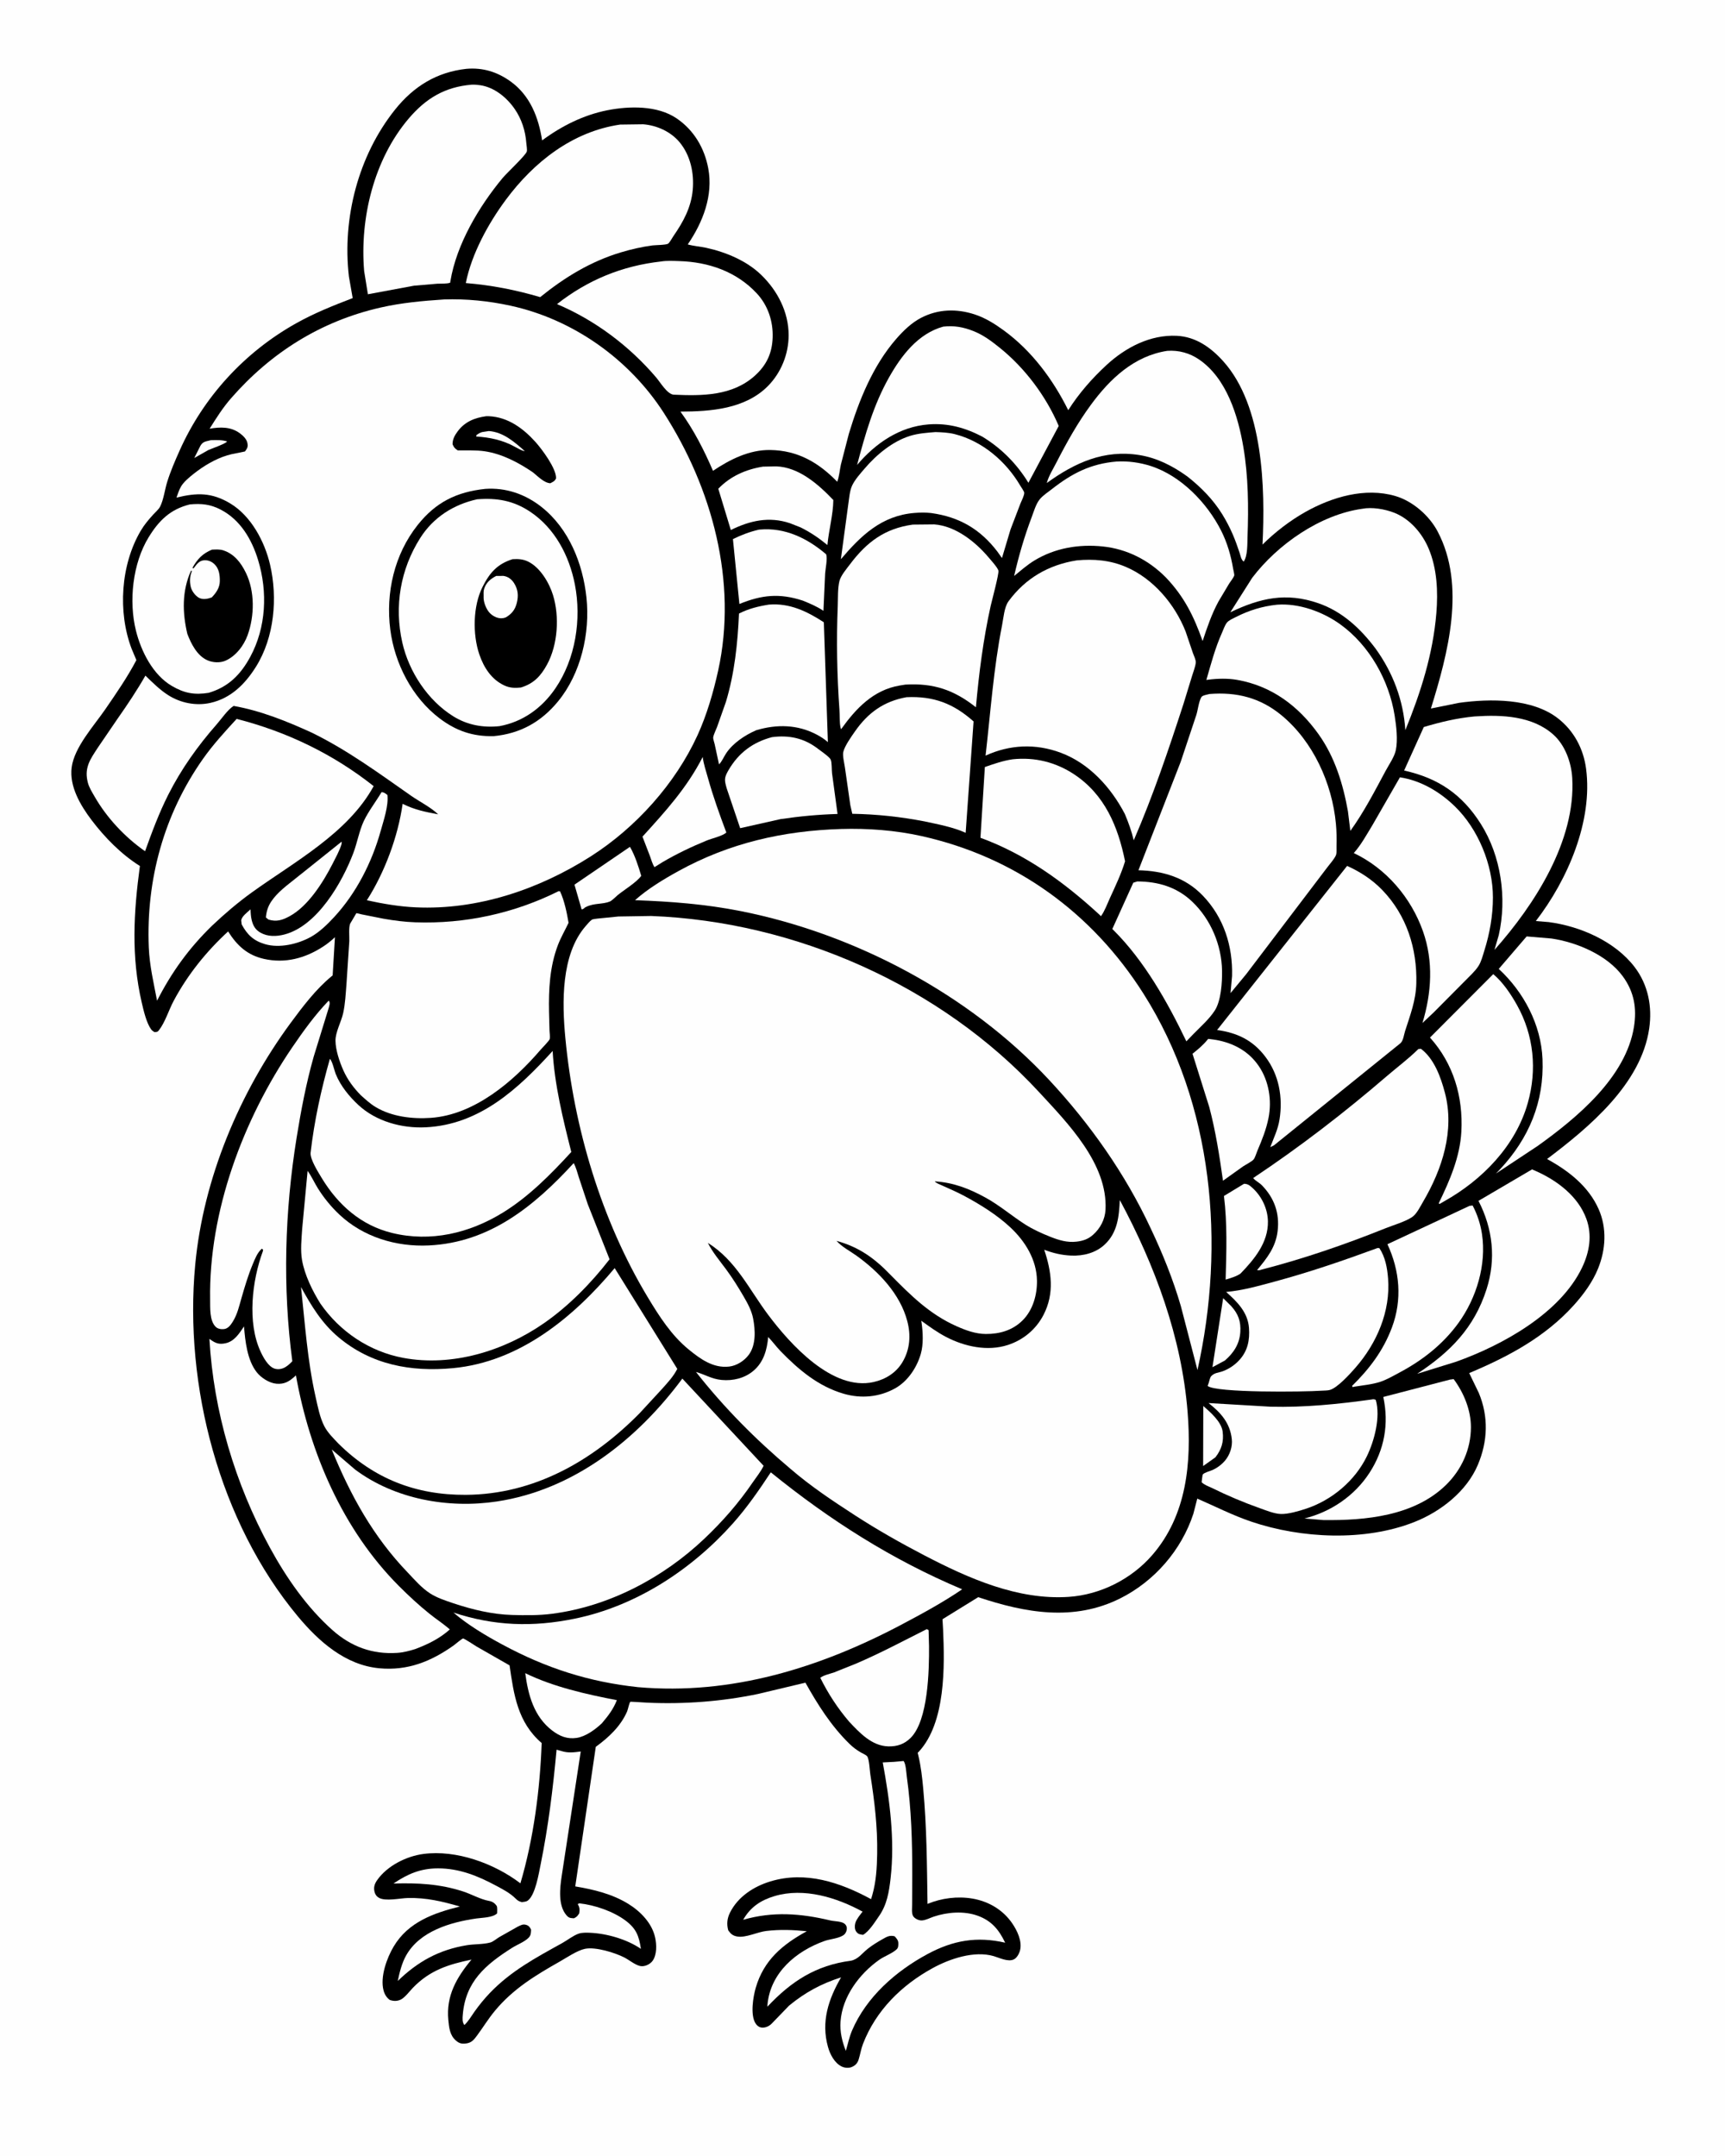 <svg version="1.1" xmlns="http://www.w3.org/2000/svg" style="display: block;" viewBox="0 0 1638 2048" width="1024" height="1280">
<path transform="translate(0,0)" fill="rgb(254,254,254)" d="M -0 -0 L 1638 0 L 1638 2048 L -0 2048 L -0 -0 z"/>
<path transform="translate(0,0)" fill="rgb(0,0,0)" d="M 442.738 65.383 C 458.515 64.033 472.238 68.323 484.887 77.481 C 503.373 90.866 511.341 111.643 514.705 133.38 C 533.055 119.742 553.986 109.234 576.562 104.759 C 597.352 100.638 624.215 99.996 642.52 112.492 C 658.904 123.676 668.887 140.645 672.5 159.92 C 677.338 185.729 667.375 211.171 653.026 232.179 C 658.689 233.802 664.848 234.151 670.632 235.415 C 689.131 239.458 708.751 247.625 722.559 260.893 C 738.227 275.948 748.89 296.42 748.847 318.5 C 748.813 336.387 741.688 354.086 729.103 366.772 C 707.528 388.523 674.872 390.893 646.074 390.983 C 658.655 408.151 668.577 427.72 676.999 447.234 C 693.115 436.448 711.434 427.165 731.356 427.458 C 757.501 427.843 777.272 439.336 795.011 457.636 C 796.914 452.63 797.32 446.596 798.463 441.332 L 806.043 412.039 C 815.654 380.225 828.919 347.346 851.006 321.959 C 857.696 314.269 865.483 306.674 874.606 301.927 C 890.794 293.504 908.446 293.034 925.662 298.707 C 935.835 302.06 944.749 307.692 953.35 313.978 C 979.773 333.289 999.968 360.539 1014.41 389.643 C 1024.47 373.737 1037.05 359.382 1050.87 346.652 C 1069.02 329.938 1092.41 317.772 1117.5 318.989 C 1135.74 319.875 1150.13 330.267 1161.9 343.459 C 1199.69 385.822 1201.59 463.502 1198.92 517.319 C 1210.68 505.572 1225.28 494.375 1239.76 486.257 C 1265.04 472.086 1296.35 462.812 1325 471.144 C 1341.56 475.959 1357.31 489.743 1365.28 504.882 C 1392.38 556.316 1375.02 620.891 1358.87 673.043 L 1385.66 667.625 C 1415.11 663.538 1454.92 663.223 1479.5 682.345 C 1494.67 694.145 1503.75 711.214 1506.25 730.159 C 1512.83 780.094 1488.66 835.862 1458.52 874.907 L 1470.74 875.896 C 1500.64 879.779 1533.81 894.245 1552.38 918.638 C 1565.28 935.586 1569.23 956.298 1566.19 977.1 C 1558.53 1029.72 1509.11 1070.85 1469.2 1100.96 C 1489.58 1112.13 1508.63 1126.88 1518.24 1148.69 C 1526.18 1166.68 1524.93 1187.04 1517.63 1205.03 C 1512.39 1217.96 1503.71 1229.76 1494.4 1240.05 C 1467.11 1270.21 1432.25 1288.74 1395.24 1304.3 L 1404.37 1323.15 C 1413.74 1345.74 1412.93 1369 1403.47 1391.43 C 1392.8 1416.73 1368.14 1435.9 1343.14 1445.78 C 1296.08 1464.38 1235.75 1461.51 1188.31 1445.44 C 1170.56 1439.43 1154.1 1430.98 1136.97 1423.54 L 1133.27 1437.89 C 1121.96 1472.48 1096.31 1502.01 1063.81 1518.3 C 1019.72 1540.4 973.732 1532.14 928.912 1517.16 L 894.977 1538.12 L 895.51 1547.36 C 897.092 1582.73 898.118 1636.26 872.428 1664.02 C 872.097 1664.37 871.638 1664.64 871.43 1665.08 C 871.399 1665.15 872.073 1667.71 872.112 1667.88 C 874.498 1677.98 875.676 1688.3 876.633 1698.63 C 880.034 1735.34 880.224 1771.69 880.75 1808.52 C 894.041 1803.04 909.201 1801.06 923.446 1803.49 C 938.803 1806.12 952.406 1814.14 961.243 1827.06 C 965.938 1833.92 970.713 1843.89 968.675 1852.43 C 967.917 1855.6 965.834 1859.65 962.827 1861.19 C 957.37 1863.99 948.835 1859.64 943.5 1858.1 C 925.027 1852.79 901.915 1860.63 885.713 1869.49 C 856.153 1885.65 831.639 1909.83 819.424 1941.63 C 817.57 1946.45 816.865 1951.5 815.315 1956.39 C 814.198 1959.92 812.182 1962.04 808.746 1963.49 C 805.878 1964.71 801.866 1964.33 799.103 1962.93 C 792.331 1959.51 788.198 1951.47 786.239 1944.5 C 779.481 1920.47 786.62 1899.06 798.652 1878.31 C 779.694 1884.4 764.654 1892.53 749.281 1905.15 L 732.428 1922.57 C 729.981 1924.89 726.444 1926.43 723 1925.98 C 720.461 1925.66 718.301 1923.67 717.079 1921.5 C 712.455 1913.29 715.087 1896.91 717.6 1888.22 C 725.189 1861.98 743.101 1847.04 766.088 1834.5 C 753.065 1833.16 740.582 1832.7 727.527 1834.25 C 719.176 1835.24 708.071 1840.92 700.045 1839.51 C 695.81 1838.77 693.95 1837.11 691.5 1833.68 C 689.822 1827.71 690.444 1822.17 693.226 1816.65 C 700.807 1801.61 715.713 1791.97 731.5 1787.17 C 764.899 1777.02 797.751 1788.06 827.145 1804.03 L 828.369 1799.89 C 831.969 1787.21 832.706 1774.02 832.934 1760.9 C 833.377 1735.3 830.384 1710.82 826.434 1685.61 C 825.834 1681.77 825.441 1671.39 823.531 1668.49 C 822.596 1667.06 818.914 1665.54 817.41 1664.66 C 813.291 1662.26 810.025 1659.82 806.617 1656.49 C 789.322 1639.62 776.496 1619.33 764.784 1598.38 L 719.861 1609.08 C 685.604 1616.25 649.824 1618.96 614.884 1617.4 C 609.935 1617.18 598.702 1616.3 598.449 1616.57 C 597.426 1617.67 596.237 1623.84 595.435 1625.69 C 589.333 1639.8 577.889 1650.44 565.676 1659.32 L 546.184 1791.91 C 563.661 1794.84 581.246 1799.06 596.5 1808.46 C 608.092 1815.6 619.103 1826.81 622.055 1840.53 C 623.507 1847.27 623.804 1856.57 619.744 1862.45 C 617.36 1865.9 612.154 1868.38 607.936 1867.56 C 603.198 1866.64 597.292 1861.75 592.929 1859.5 C 584.005 1854.9 565.377 1849.09 555.328 1851.22 C 547.973 1852.78 537.992 1859.59 531.499 1863.28 C 508.254 1876.45 487.097 1889.25 469.751 1910.21 C 463.665 1917.57 458.694 1925.71 453.04 1933.38 C 450.058 1937.43 447.817 1940.43 442.493 1941.11 C 438.413 1941.63 436.087 1941.12 432.938 1938.44 C 427.006 1933.38 426.319 1926.09 425.618 1918.83 C 423.399 1895.82 433.422 1878.48 447.619 1861.44 C 425.51 1866.01 407.924 1871.69 391.942 1888.26 C 388.938 1891.37 384.196 1897.75 380.302 1899.5 C 376.772 1901.08 373.576 1900.96 370 1899.76 C 366.894 1897.45 365.059 1894.4 364.077 1890.67 C 360.715 1877.89 367.183 1859.93 373.732 1848.97 C 387.658 1825.65 411.703 1817.27 436.576 1810.99 C 419.729 1806.14 405.023 1802.57 387.323 1802.92 C 379.999 1803.07 365.885 1806.34 359.659 1802.71 C 357.408 1801.4 356.078 1799.47 355.493 1796.95 C 354.506 1792.7 355.568 1789.47 358.019 1785.96 C 367.524 1772.34 385.797 1763.19 402 1761.08 C 433.359 1756.98 469.173 1770.07 494.079 1788.98 C 506.589 1746.75 512.715 1699.68 514.279 1655.73 C 491.45 1636.08 487.813 1609.84 483.784 1581.95 L 452.548 1564.1 C 450.736 1562.94 440.53 1556.27 439.636 1556.4 C 438.448 1556.57 432.119 1561.99 430.79 1562.94 C 409.202 1578.29 386.935 1587.21 360.101 1584.71 C 327.775 1581.71 302.487 1559.2 282.557 1535.24 C 208.163 1445.8 174.455 1316.24 185.21 1201.44 C 192.893 1119.43 227.377 1037.56 275.901 971.643 C 287.156 956.352 299.96 939.506 314.662 927.441 L 315.747 926.557 L 317.927 890.267 C 314.349 893.663 310.686 896.586 306.539 899.273 C 289.523 910.303 270.678 915.376 250.578 910.878 C 234.683 907.322 224.944 898.222 216.463 884.786 C 195.8 903.76 177.992 925.924 164.748 950.718 C 160.122 959.378 156.63 971.139 150.734 978.662 C 149.281 980.516 148.85 980.164 146.5 980.399 C 145.215 979.639 144.165 978.948 143.28 977.713 C 138.822 971.489 136.131 959.707 134.408 952.264 C 124.3 908.601 126.703 866.701 132.68 822.61 C 115.053 811.62 99.228 795.465 86.779 779.008 C 76.267 765.112 65.543 747.097 67.868 729 C 70.334 709.812 89.043 689.431 99.751 673.84 C 110.186 658.649 120.768 643.363 129.339 627.038 L 124.813 616.277 C 111.537 581.326 114.445 536.375 133.504 504.109 C 136.84 498.46 140.807 493.782 145.188 488.945 C 147.238 486.682 150.547 483.86 151.898 481.202 C 155.163 474.778 156.37 464.964 158.592 457.811 C 161.746 447.655 166.021 437.803 170.349 428.099 C 193.158 376.961 232.094 334.579 280.917 307.192 C 298.241 297.475 316.271 290.257 334.78 283.171 L 331.193 262.68 C 324.761 207.26 340.109 147.746 375.079 104.047 C 392.717 82.006 414.564 68.526 442.738 65.383 z"/>
<path transform="translate(0,0)" fill="rgb(254,254,254)" d="M 200.079 418.122 C 205.412 417.993 210.342 417.723 215.5 419.326 C 214.477 421.368 200.528 426.249 197.767 427.451 L 184.307 435.075 L 190.131 423.5 C 192.543 419.182 195.592 419.375 200.079 418.122 z"/>
<path transform="translate(0,0)" fill="rgb(254,254,254)" d="M 1142.68 1335.58 C 1149.24 1341.29 1159.88 1350.49 1161.06 1359.86 C 1162.28 1369.49 1160.05 1376.73 1154.18 1384.33 L 1142.54 1392.61 L 1142.68 1335.58 z"/>
<path transform="translate(0,0)" fill="rgb(254,254,254)" d="M 1161.55 1233.14 L 1169.27 1240.76 C 1175.95 1248.18 1178.5 1255.35 1177.85 1265.3 C 1177.11 1276.63 1171.54 1285.17 1163.14 1292.4 L 1151.38 1298.71 L 1161.55 1233.14 z"/>
<path transform="translate(0,0)" fill="rgb(254,254,254)" d="M 324.257 799.5 C 324.483 800.228 324.225 801.773 323.989 802.5 C 322.059 808.452 318.674 814.654 315.827 820.238 C 306.87 837.807 292.623 860.709 274.791 870.37 C 267.96 874.071 262.442 875.815 254.776 873.5 L 252.34 871.5 C 252.812 865.907 254.317 860.966 257.47 856.265 C 263.42 847.394 272.727 840.765 280.963 834.133 L 324.257 799.5 z"/>
<path transform="translate(0,0)" fill="rgb(254,254,254)" d="M 598.135 804.417 C 602.856 812.559 606.191 823.011 608.871 832.022 C 603.951 838.469 592.901 845.054 586.458 850.293 C 584.565 851.832 581.115 855.522 578.978 856.382 C 572.008 859.188 564.149 857.73 556.667 861.396 L 555.466 861.992 C 554.194 863.167 553.887 863.487 552.229 863.901 L 545.428 840.344 L 598.135 804.417 z"/>
<path transform="translate(0,0)" fill="rgb(254,254,254)" d="M 1181.36 1124.5 C 1185.01 1124.5 1186.85 1126.1 1189.48 1128.5 C 1198.25 1136.49 1203.85 1148.27 1204.07 1160.15 C 1204.44 1180.25 1191.19 1196.18 1178 1209.81 C 1173.71 1212.72 1168.79 1213.99 1163.9 1215.51 C 1164.65 1189.14 1165.57 1162.31 1162.3 1136.07 L 1181.36 1124.5 z"/>
<path transform="translate(0,0)" fill="rgb(254,254,254)" d="M 498.672 1589.36 C 525.436 1602.43 556.575 1609.39 585.696 1615.02 C 582.225 1623.73 577.545 1629.75 571.497 1636.91 C 565.317 1642.79 556.164 1649.54 547.5 1650.86 C 538.56 1652.21 531.236 1649.18 524.248 1643.84 C 506.856 1630.53 501.421 1610 498.672 1589.36 z"/>
<path transform="translate(0,0)" fill="rgb(254,254,254)" d="M 362.169 752.5 C 364.687 752.592 365.868 753.699 367.753 755.181 C 368.968 765.462 364.124 779.408 361.319 789.475 C 353.016 819.282 338.158 848.463 317.061 871.27 C 310.734 878.109 303.176 885.486 294.995 890.011 C 282.718 896.8 265.251 900.931 251.5 896.854 C 240.588 893.618 234.688 887.972 229.36 878.153 L 228.919 874.5 C 229.003 870.659 235.014 866.404 237.757 863.778 C 237.889 867.36 238.056 871.019 238.983 874.5 C 240.353 879.644 242.472 883.241 247.193 885.935 C 254.134 889.897 262.311 889.645 269.844 887.702 C 301.069 879.645 324.724 838.448 335.391 810.325 C 339.051 800.677 341.035 789.051 345.326 779.943 C 349.661 770.738 356.909 761.376 362.169 752.5 z"/>
<path transform="translate(0,0)" fill="rgb(254,254,254)" d="M 667.233 719.063 C 668.063 725.822 670.431 732.624 672.253 739.188 C 677.117 756.703 683.299 773.798 689.667 790.81 C 686.179 794.135 675.939 796.409 671.108 798.383 C 656.79 804.234 642.321 811.138 628.998 818.997 L 621.444 823.717 C 619.436 820.73 618.36 816.524 617.088 813.116 L 610.022 794.741 C 631.999 770.557 652.166 748.478 667.233 719.063 z"/>
<path transform="translate(0,0)" fill="rgb(254,254,254)" d="M 724.524 443.258 L 737 443.011 C 758.583 443.682 777.225 460.22 791.292 474.979 C 791.139 488.852 786.975 503.734 785.663 517.724 C 777.506 511.041 769.63 505.676 760.182 500.963 L 750.018 496.981 C 730.259 490.37 712.048 494.535 693.936 503.459 L 682.033 464.253 C 693.502 452.324 708.406 445.788 724.524 443.258 z"/>
<path transform="translate(0,0)" fill="rgb(254,254,254)" d="M 720.451 503.16 L 721.406 503.046 C 745.372 500.884 766.667 511.303 784.493 526.547 C 785.887 530.839 783.835 540.036 783.503 544.752 L 781.905 580.25 C 775.842 576.14 769.018 573.26 762.261 570.519 C 740.244 563.349 723.377 565.032 702.086 573.724 L 695.933 512.096 C 704.037 508.142 711.649 505.227 720.451 503.16 z"/>
<path transform="translate(0,0)" fill="rgb(254,254,254)" d="M 1147.33 986.832 L 1154.78 987.829 C 1171.48 990.831 1185.87 998.576 1195.5 1012.83 C 1205.02 1026.9 1207.93 1045.27 1204.66 1061.82 C 1202.47 1072.9 1198.43 1082.89 1194.02 1093.21 C 1193.09 1095.39 1191.93 1099.52 1190.53 1101.29 C 1188.95 1103.31 1182.89 1106.37 1180.55 1107.92 L 1161.39 1121.59 C 1158.08 1098.07 1154.45 1074.71 1148.39 1051.69 L 1132.44 1000.96 C 1137.52 996.934 1142.21 993.048 1146.35 988.028 L 1147.33 986.832 z"/>
<path transform="translate(0,0)" fill="rgb(254,254,254)" d="M 732.983 700.231 C 749.169 698.099 763.483 701.122 776.5 711.133 C 779.082 713.119 787.572 718.897 788.768 721.498 C 790.015 724.211 789.669 731.08 790.064 734.499 L 795.296 773.188 C 776.827 773.765 759.5 775.375 741.204 778.07 L 702.806 786.692 L 690.059 748.984 C 687.782 740.969 687.465 738.897 691.757 731.534 C 701.347 715.084 714.846 705.052 732.983 700.231 z"/>
<path transform="translate(0,0)" fill="rgb(254,254,254)" d="M 880.108 1547.5 L 881.78 1548.5 L 882.19 1563.8 C 882.336 1586.65 881.446 1634.28 864.661 1650.9 C 858.667 1656.83 851.848 1659.11 843.5 1658.89 C 827.785 1658.49 816.232 1645.98 806.198 1635.29 C 795.312 1622.51 786.369 1608.82 778.919 1593.77 C 781.986 1591.24 788.263 1589.96 792.14 1588.59 L 812.597 1580.39 C 835.58 1570.59 857.786 1558.71 880.108 1547.5 z"/>
<path transform="translate(0,0)" fill="rgb(254,254,254)" d="M 1080.01 837.289 C 1099.8 837.382 1117.52 842.574 1132.16 856.495 C 1149.85 873.312 1160.12 897.908 1160.5 922.15 C 1160.67 933.17 1159.6 950.488 1153.67 959.794 C 1148.45 967.973 1140.11 975.252 1133.34 982.181 L 1126.61 989.18 C 1108.82 952.053 1086.72 912.721 1057.35 883.512 L 1056.28 882.457 L 1076.19 838.5 L 1080.01 837.289 z"/>
<path transform="translate(0,0)" fill="rgb(254,254,254)" d="M 1376.95 1310.5 L 1380.5 1310.05 C 1390.08 1322.96 1396.89 1339.4 1396.88 1355.67 C 1396.88 1376.58 1388.03 1396.08 1373.16 1410.61 C 1342.95 1440.11 1296.67 1444.43 1256.75 1443.92 L 1238.75 1442.42 C 1263.86 1436.17 1286.17 1421.04 1300.39 1399.27 C 1314.78 1377.24 1319.14 1352.46 1313.65 1326.99 L 1376.95 1310.5 z"/>
<path transform="translate(0,0)" fill="rgb(254,254,254)" d="M 1395.47 1145.5 C 1396.49 1145.3 1397.47 1145.22 1398.5 1145.14 C 1402.94 1153.51 1405.95 1162.77 1407.37 1172.15 C 1411.78 1201.4 1402.16 1232.99 1385.09 1256.61 C 1370.42 1276.89 1350.96 1292.15 1328.95 1303.83 C 1323.22 1306.86 1317.01 1310.54 1310.86 1312.57 C 1303.24 1315.08 1294.45 1315.89 1286.5 1317.17 L 1284.53 1317.6 L 1283.98 1316.5 C 1300.59 1300.18 1313.61 1282.98 1321.85 1261 C 1331.79 1234.48 1329.28 1207.07 1317.59 1181.89 L 1395.47 1145.5 z"/>
<path transform="translate(0,0)" fill="rgb(254,254,254)" d="M 730.099 574.326 C 749.79 572.695 766.285 580.716 782.281 591.103 L 786.119 704.973 C 782.961 702.164 779.478 699.899 775.749 697.919 C 757.321 688.13 737.689 687.817 718.054 693.646 C 707.382 698.324 696.025 705.771 689.446 715.629 C 687.29 718.86 685.459 723.484 682.715 726.076 L 678.615 707.014 C 678.301 705.572 676.974 701.728 677.196 700.411 C 677.704 697.391 679.79 693.458 680.878 690.517 L 689.283 666.706 C 697.49 639.5 700.444 611.103 701.688 582.846 C 710.717 578.201 720.15 575.893 730.099 574.326 z"/>
<path transform="translate(0,0)" fill="rgb(254,254,254)" d="M 1418.07 925.34 C 1427.2 932.918 1434.91 944.452 1440.66 954.771 C 1456.75 983.631 1459.82 1016.37 1450.84 1047.92 C 1439.28 1088.54 1407.69 1120.78 1371.61 1141.05 L 1367 1143.71 L 1366.31 1143 C 1376.72 1121.45 1386.51 1099.1 1387.8 1074.84 C 1389.56 1041.9 1380.28 1010.33 1357.99 985.596 L 1418.07 925.34 z"/>
<path transform="translate(0,0)" fill="rgb(254,254,254)" d="M 888.358 410.426 C 894.497 410.632 900.62 410.872 906.602 412.385 C 932.773 419.004 955.202 438.125 968.767 461.198 C 969.458 462.373 972.604 466.896 972.637 468.05 C 972.713 470.715 969.977 475.864 968.972 478.401 L 959.609 502.895 L 951.462 530.1 L 947.17 524.042 C 930.814 502.585 910.893 491.034 884.245 487.345 C 879.123 486.756 873.633 486.832 868.5 487.239 C 837.224 489.722 817.642 508.636 798.454 531.221 L 805.445 479.383 C 806.338 473.752 806.74 466.278 809.166 461.177 C 811.937 455.35 816.982 449.836 821.165 444.928 C 832.226 431.946 847.631 419.178 864.183 414.053 C 871.961 411.645 880.285 411.053 888.358 410.426 z"/>
<path transform="translate(0,0)" fill="rgb(254,254,254)" d="M 528.43 1662.02 L 532.989 1663.32 C 539.529 1665.37 544.724 1664.6 551.389 1663.77 L 533.27 1782.23 C 531.566 1793.57 529.744 1809.84 537.735 1819.21 C 540.165 1822.05 541.522 1821.98 545 1822.19 C 547.873 1820.72 548.235 1820.09 549.961 1817.5 C 550.371 1814.26 550.54 1812.3 548.89 1809.39 L 548.5 1808.74 L 550 1807.99 C 564.54 1809.52 582.225 1815.59 593.957 1824.38 C 604.09 1831.97 606.735 1839.01 608.53 1851.23 C 595.324 1842.18 576.251 1836.63 560.207 1835.96 C 556.91 1835.82 552.624 1835.7 549.474 1836.77 C 544.256 1838.55 538.696 1843.03 533.785 1845.75 C 508.699 1859.65 485.098 1872.21 464.958 1893.26 C 459.739 1898.72 454.96 1904.61 450.569 1910.75 C 447.526 1915.01 444.703 1920.08 440.854 1923.61 C 438.711 1920.77 439.065 1917.36 439.343 1913.94 C 441.9 1882.34 460.937 1866.26 486.232 1850.23 C 490.858 1847.3 497.969 1844.61 501.771 1840.77 C 504.208 1838.31 504.024 1836.19 504.218 1833 C 503.266 1830.87 502.074 1829.24 499.72 1828.5 C 496.355 1827.45 494.521 1828.78 491.533 1830.16 L 474 1840.07 C 471.449 1841.58 468.204 1844.48 465.411 1845.23 C 458.644 1847.07 450.223 1846.62 443.147 1847.78 C 416.71 1852.13 396.643 1863.28 377.608 1881.73 C 379.281 1873.67 381.428 1864.88 385.46 1857.65 C 398.43 1834.38 427.676 1825.91 452.359 1822.37 C 457.922 1821.58 467.941 1821.6 471.975 1817.5 C 471.957 1815.88 472.341 1811.61 471.518 1810.41 C 469.677 1807.74 467.527 1806.29 464.303 1805.7 C 455.878 1804.16 447.843 1799.37 439.605 1796.7 C 417.537 1789.54 396.574 1788.47 373.538 1789.18 C 387.033 1780.04 399.274 1774.78 415.813 1774.77 C 435.925 1774.75 453.565 1781.87 471.029 1791.26 C 477.454 1794.72 484.366 1798.26 489.531 1803.48 C 491.477 1805.44 492.822 1806.19 495.5 1806.85 C 497.538 1806.52 499.526 1806.56 501.205 1805.29 C 508.291 1799.95 511.545 1779.68 513.257 1771.24 C 520.617 1734.98 525.04 1698.85 528.43 1662.02 z"/>
<path transform="translate(0,0)" fill="rgb(254,254,254)" d="M 849.03 1673.6 L 858 1672.78 C 860.275 1675.55 860.555 1683.89 861.08 1687.63 C 865.425 1718.51 866.302 1749.61 866.256 1780.75 L 866.13 1809 C 866.119 1812.05 865.557 1816.84 866.83 1819.63 C 868.079 1822.38 872.488 1824.42 875.432 1824.24 C 879.138 1824.02 883.196 1821.78 886.724 1820.61 C 899.748 1816.29 915.361 1815.04 928.418 1819.77 C 941.601 1824.54 948.591 1833.06 954.504 1845.38 C 927.652 1839.2 905.017 1843.13 880.832 1856.14 C 850.782 1872.31 822.707 1896.87 809.061 1928.83 C 806.425 1935 805.086 1941.75 803.158 1948.17 C 799.597 1939.02 797.408 1930 798.146 1920.11 C 799.906 1896.53 815.973 1875.06 834.79 1861.71 C 839.799 1858.15 847.153 1855.68 851.436 1851.69 C 853.02 1850.21 853.042 1848.14 853.045 1846 C 853.048 1843.11 851.374 1841.27 849.5 1839.28 C 844.805 1838.09 842.208 1839.66 838.153 1841.96 C 833.304 1844.71 828.385 1847.68 824.011 1851.15 C 818.648 1855.41 814.786 1861.24 807.914 1862.52 C 774.693 1866.82 751.107 1882.24 728.677 1906.18 L 728.749 1904.22 C 731.536 1873.88 755.891 1853.32 783.125 1843.69 C 788.418 1841.82 797.743 1841.28 801.773 1837.5 C 803.313 1836.05 804.237 1833.61 804.114 1831.5 C 803.996 1829.47 802.985 1827.94 801.248 1826.89 C 798.067 1824.95 792.135 1825.13 788.39 1824.23 C 760.166 1817.51 733.813 1815.51 705.656 1823.63 C 712.504 1811.57 722.343 1805.02 735.5 1801.1 C 763.411 1792.8 794.474 1802.43 819.087 1815.87 C 816.919 1818.7 813.251 1823.02 812.252 1826.5 C 811.478 1829.2 811.394 1832.65 813.136 1835 C 814.936 1837.43 816.791 1837.5 819.5 1837.93 C 825.346 1834.64 830.776 1825.71 834.639 1820.19 C 842.277 1809.27 844.201 1797.17 845.687 1784.19 C 849.854 1747.8 844.858 1709.95 838.232 1674.15 L 849.03 1673.6 z"/>
<path transform="translate(0,0)" fill="rgb(254,254,254)" d="M 860.875 662.27 C 886.601 661.118 905.419 668.303 924.493 685.301 L 916.98 791.098 C 905.031 785.654 890.683 783.016 877.879 780.242 C 855.043 775.836 832.55 773.429 809.302 773.033 L 807.454 764.946 L 802.298 729 C 801.761 725.177 799.96 717.978 800.733 714.411 C 801.965 708.725 808.374 699.769 811.765 694.887 C 824.222 676.951 839.351 666.126 860.875 662.27 z"/>
<path transform="translate(0,0)" fill="rgb(254,254,254)" d="M 961.712 721.243 C 982.479 719.053 1002.41 723.931 1019.88 735.461 C 1049.14 754.776 1061.73 785.21 1068.38 818.144 C 1064.77 830.07 1059.27 841.569 1054.09 852.878 C 1051.53 858.469 1049.1 865.335 1045.5 870.287 L 1043.29 868.18 C 1010.03 837.669 973.895 811.499 931.034 795.814 L 935.214 728.608 C 943.999 725.566 952.463 722.572 961.712 721.243 z"/>
<path transform="translate(0,0)" fill="rgb(254,254,254)" d="M 1454.94 1110.82 L 1458.86 1112.52 C 1478.95 1121.55 1498.66 1136.35 1506.49 1157.68 C 1512.23 1173.3 1509.49 1189.26 1502.5 1203.96 C 1481.74 1247.59 1426.53 1277.95 1382.75 1293.53 L 1345.82 1304.98 C 1377.13 1284.39 1400.02 1261.32 1411.73 1224.63 C 1420.88 1195.95 1417.72 1167.23 1404.06 1140.7 L 1454.94 1110.82 z"/>
<path transform="translate(0,0)" fill="rgb(254,254,254)" d="M 1302.52 1329.4 C 1304.42 1329.02 1304.68 1329.07 1306.5 1329.75 C 1311.22 1346.07 1305.14 1368.72 1298.04 1383.35 C 1286.72 1406.66 1264.83 1424.99 1240.33 1433.13 C 1233.82 1435.3 1223.25 1438.39 1216.39 1438.15 C 1210.04 1437.93 1202.48 1434.82 1196.53 1432.7 C 1180.72 1427.08 1165.66 1420.73 1150.62 1413.29 C 1147.4 1411.8 1143.67 1410.51 1141.11 1408 C 1141.31 1406.77 1141.74 1401.16 1142.31 1400.5 C 1143.8 1398.74 1149.31 1397.34 1151.51 1396.34 C 1156.01 1394.29 1160.16 1391.19 1163.35 1387.42 C 1167.95 1381.98 1170.55 1374.09 1169.76 1367 C 1168.06 1351.66 1159.37 1341.92 1147.67 1332.78 L 1206.53 1336.24 C 1238.99 1337.05 1270.41 1333.83 1302.52 1329.4 z"/>
<path transform="translate(0,0)" fill="rgb(254,254,254)" d="M 895.672 310.268 C 905.943 309.067 914.882 310.715 924.406 314.506 C 933.815 318.25 941.395 323.96 949.225 330.251 C 973.283 349.58 993.296 376.279 1005.38 404.617 L 976.588 458.589 C 965.452 440.512 950.987 425.873 932.837 414.794 C 916.609 406.331 900.258 401.727 881.795 403.145 C 854.223 405.261 831.267 421.071 813.86 441.681 C 821.527 412.797 829.411 384.768 844.17 358.561 C 855.912 337.711 871.768 316.88 895.672 310.268 z"/>
<path transform="translate(0,0)" fill="rgb(254,254,254)" d="M 1449.8 889.521 L 1473.46 891.51 C 1497.54 895.079 1526.49 907.292 1541.22 927.553 C 1551.9 942.234 1554.56 957.73 1551.75 975.344 C 1544.09 1023.31 1497.64 1061.76 1460.5 1088.39 L 1420.68 1114.75 L 1424.39 1110.89 C 1452.02 1081.33 1466.51 1046.72 1464.87 1006.1 C 1463.55 973.386 1446.99 942.214 1423.32 920.381 L 1449.8 889.521 z"/>
<path transform="translate(0,0)" fill="rgb(254,254,254)" d="M 1308.2 1185.5 L 1309.93 1185.62 C 1315.57 1194.08 1317.43 1204.55 1318.19 1214.48 C 1320.58 1245.66 1307.54 1275.88 1287.23 1299.16 C 1282.17 1304.96 1270.18 1318.28 1262.89 1320.33 C 1260.64 1320.96 1257.48 1320.87 1255.14 1321.03 C 1238.31 1322.24 1154.5 1323.15 1146.81 1316.5 L 1147.87 1313.5 C 1148.4 1311.85 1149.04 1308.52 1150.13 1307.3 C 1153.26 1303.82 1157.3 1304.04 1161.38 1302.48 C 1167.43 1300.18 1172.87 1296.45 1177.18 1291.64 C 1184.94 1282.99 1186.89 1272.86 1186.08 1261.5 C 1185.02 1246.56 1174.89 1236.57 1164.37 1227.23 C 1180.18 1225.83 1194.81 1221.59 1210.08 1217.49 C 1243.42 1208.53 1275.82 1197.39 1308.2 1185.5 z"/>
<path transform="translate(0,0)" fill="rgb(254,254,254)" d="M 1329.45 738.377 C 1349.25 741.373 1367.27 752.076 1381.5 765.86 C 1403.79 787.438 1417.77 821.502 1417.77 852.5 C 1417.77 869.788 1414.73 886.76 1409.57 903.2 C 1408.1 907.873 1406.74 913.371 1404.13 917.5 C 1400.83 922.715 1395.48 927.365 1391.2 931.822 L 1361.5 961.721 L 1350.85 971.753 C 1359.48 943.146 1361.45 913.23 1351.31 884.572 C 1340.01 852.637 1316.31 824.859 1285.63 810.337 C 1292.5 802.641 1297.96 792.624 1303.33 783.823 L 1329.45 738.377 z"/>
<path transform="translate(0,0)" fill="rgb(254,254,254)" d="M 312.018 950.5 C 313.731 952.402 312.601 955.112 311.987 957.5 L 297.675 1003.98 C 290.565 1029.19 285.646 1055.09 281.49 1080.92 C 270.244 1150.82 268.108 1222.83 277.455 1293.06 C 275.425 1295.18 273.27 1297.18 270.739 1298.69 C 267.784 1300.46 264.056 1301.14 260.721 1300.11 C 254.585 1298.21 249.922 1289.51 247.359 1284.02 C 234.386 1256.23 239.226 1216.35 249.474 1188.5 L 249.651 1187.07 L 248.5 1186.13 C 244.259 1189.83 241.954 1195.82 239.84 1200.9 C 235.478 1211.38 232.27 1222.2 229.135 1233.1 C 226.919 1240.8 225.222 1248.53 220.926 1255.41 C 218.983 1258.51 216.567 1262 212.667 1262.5 C 210.018 1262.84 206.777 1262.36 204.808 1260.5 C 198.689 1254.72 199.504 1242.43 199.374 1234.66 C 197.978 1150.93 230.797 1063.27 277.421 994.809 C 287.948 979.352 299.023 964.006 312.018 950.5 z"/>
<path transform="translate(0,0)" fill="rgb(254,254,254)" d="M 1108.48 333.272 C 1119.36 332.516 1129.73 335.345 1138.75 341.532 C 1164.88 359.443 1175.75 395.068 1180.78 424.922 C 1185.45 452.591 1185.74 481.711 1184.7 509.725 C 1184.45 516.596 1184.93 528.063 1181.04 533.5 C 1178.52 531.465 1178.14 528.029 1177.12 524.979 C 1175.16 519.123 1173.09 513.26 1170.64 507.589 C 1167.82 501.064 1164.46 494.622 1160.73 488.576 C 1152.03 474.487 1140.62 462.949 1127.71 452.731 C 1113.96 442.782 1098.94 435 1082 432.27 C 1048.47 426.868 1020.62 439.563 994.025 458.83 C 995.856 452.049 1000.09 445.38 1003.31 439.11 C 1013.05 420.116 1023.26 401.792 1035.91 384.558 C 1054.12 359.755 1077.02 338.084 1108.48 333.272 z"/>
<path transform="translate(0,0)" fill="rgb(254,254,254)" d="M 1060.23 438.425 C 1070.97 437.772 1082.46 439.339 1092.71 442.641 C 1121.53 451.93 1146.32 477.703 1159.65 504.11 C 1165.42 515.551 1168.96 527.799 1171.06 540.402 C 1171.24 541.485 1172.35 545.817 1172.06 546.693 C 1171.32 548.964 1168.54 552.282 1167.22 554.4 L 1157.15 571.296 C 1150.76 582.979 1146.2 596.293 1142.05 608.951 C 1133.75 585.451 1124.45 566.59 1106.98 548.37 C 1090.76 532.031 1070.31 521.511 1047.34 519.102 C 1024.66 516.724 1001.91 520.495 982.269 532.422 C 975.436 536.572 969.216 542.078 963.018 547.118 C 967.442 527.917 972.658 509.878 979.633 491.414 C 981.67 486.022 983.664 478.886 987.253 474.396 C 990.164 470.753 995.263 467.435 998.97 464.53 C 1018.03 449.598 1035.86 440.46 1060.23 438.425 z"/>
<path transform="translate(0,0)" fill="rgb(254,254,254)" d="M 1400.02 680.583 L 1400.97 680.518 C 1426.22 678.847 1455.22 679.996 1475.17 697.821 C 1486.39 707.854 1492.26 724.352 1493.11 739.049 C 1496.55 798.606 1457.48 859.273 1419.25 902.306 L 1423.35 888.185 C 1431.21 853.124 1425.56 813.157 1406.26 782.621 C 1388.51 754.54 1365.75 739.099 1333.44 731.932 L 1352.12 690.607 C 1368.07 685.861 1383.37 682.169 1400.02 680.583 z"/>
<path transform="translate(0,0)" fill="rgb(254,254,254)" d="M 627.592 248.397 C 632.947 247.474 639.544 247.849 645 248.017 C 672.803 248.876 699.108 257.911 718.42 278.5 C 729.148 289.937 734.204 305.106 733.663 320.676 C 733.149 335.472 727.899 346.747 716.981 356.683 C 695.559 376.18 666.644 376.144 639.5 374.907 C 633.391 374.249 627.001 363.224 622.976 358.5 C 597.544 328.656 564.915 304.124 528.843 288.875 C 558.027 265.934 590.802 252.501 627.592 248.397 z"/>
<path transform="translate(0,0)" fill="rgb(254,254,254)" d="M 1212.74 574.417 C 1233.4 572.827 1256.09 581.067 1272.66 592.972 C 1300.48 612.962 1319.14 646.307 1324.44 679.802 C 1326 689.659 1327.6 702.65 1325.55 712.559 C 1324.19 719.081 1319.03 726.307 1315.87 732.214 C 1305.53 751.496 1295.19 771.51 1282.36 789.279 L 1280.08 770.759 C 1275.5 744.872 1267.64 719.138 1252.2 697.501 C 1233.11 670.735 1207.83 651.688 1175 645.847 C 1166.01 644.248 1156.22 644.494 1147.2 645.676 L 1145.6 645.892 C 1149.92 630.901 1153.95 615.523 1160.36 601.258 C 1161.7 598.277 1163.08 594.028 1165.09 591.469 C 1166.85 589.221 1170.97 587.482 1173.58 586.154 C 1186.11 579.776 1198.77 575.861 1212.74 574.417 z"/>
<path transform="translate(0,0)" fill="rgb(254,254,254)" d="M 1293.55 483.314 C 1302.97 481.476 1315.21 483.584 1324.1 487.091 C 1338.98 492.967 1350.58 506.53 1356.71 521.067 C 1364.75 540.119 1365.73 562.042 1364.05 582.384 C 1360.85 621.279 1349.27 657.619 1334.6 693.571 C 1332.77 665.234 1322.81 638.932 1306.24 616.005 C 1292.01 597.092 1274.67 580.843 1251.89 572.979 C 1221.42 562.461 1196.62 568.04 1168.36 581.617 L 1189.13 548.878 C 1213.22 517.139 1253.68 488.877 1293.55 483.314 z"/>
<path transform="translate(0,0)" fill="rgb(254,254,254)" d="M 180.101 479.153 C 191.022 478.11 199.644 479.001 209.5 484.135 C 228.261 493.907 239.022 512.535 244.972 532.095 C 254.148 562.263 252.628 596.042 237.428 624.066 C 228.264 640.96 216.566 652.646 197.966 658.116 C 184.492 660.274 174.92 658.54 163.055 651.607 C 145 641.057 133.852 618.781 128.952 599.198 C 121.95 571.215 125.751 535.263 140.901 510.467 C 150.744 494.358 161.674 483.69 180.101 479.153 z"/>
<path transform="translate(0,0)" fill="rgb(0,0,0)" d="M 201.131 522.11 C 204.679 521.976 208.481 521.663 211.896 522.792 C 222.373 526.257 228.692 534.57 233.347 544.132 C 241.96 561.825 241.572 585.106 234.982 603.345 C 231.387 613.297 223.735 623.383 213.78 627.663 C 208.707 629.844 201.893 629.433 196.886 627.241 C 186.992 622.91 181.376 611.62 177.723 602.101 C 172.986 581.966 172.526 561.31 181.262 542.039 L 182.083 542.5 C 180.002 547.251 179.83 552.499 180.979 557.5 C 181.845 561.268 185.325 566.05 188.838 567.887 C 192.609 569.859 197.18 568.874 200.928 567.5 C 205.078 563.134 208.531 558.339 208.586 552.015 C 208.638 546.099 207.901 540.063 203.36 535.798 C 200.583 533.189 197.004 531.804 193.176 532.25 C 189.007 532.736 186.783 535.808 184.404 538.907 L 183.695 539.848 L 182.529 539.5 C 187.23 531.043 192.204 525.825 201.131 522.11 z"/>
<path transform="translate(0,0)" fill="rgb(254,254,254)" d="M 447.731 80.446 C 450.353 80.31 453.4 80.566 456 80.954 C 469.339 82.948 481.046 92.572 488.515 103.323 C 495.221 112.977 498.834 124.2 499.694 135.879 C 499.839 137.842 500.642 142.132 500.153 143.929 C 499.17 147.541 481.097 164.378 477.22 169.049 C 454.766 196.1 433.391 231.966 427.594 267.063 L 427.352 268.573 C 423.811 269.708 418.932 269.324 415.202 269.502 L 393.11 271.371 L 349.231 279.524 L 345.658 257.422 C 341.461 207.302 354.915 151.51 387.949 112.652 C 404.291 93.43 422.366 82.559 447.731 80.446 z"/>
<path transform="translate(0,0)" fill="rgb(254,254,254)" d="M 1346.93 996.5 L 1349.41 996.264 C 1362.02 1005.72 1368.29 1023.33 1372.16 1038 C 1381.63 1073.89 1369.63 1110.6 1351.43 1141.56 C 1348.73 1146.16 1345.28 1153.41 1340.8 1156.27 C 1333.67 1160.82 1323.46 1163.64 1315.56 1166.81 C 1276.9 1182.33 1237.86 1195.74 1197.5 1206.16 C 1196.08 1206.71 1195.26 1206.68 1193.75 1206.5 C 1203.31 1194.91 1211.47 1184.77 1213.29 1169.33 C 1215.29 1152.41 1210.13 1137.98 1198.3 1125.87 C 1195.79 1123.29 1192.25 1121.78 1190.06 1119.04 C 1234.58 1089.36 1276.56 1057.01 1317.09 1022.14 C 1327.09 1013.53 1337.55 1005.83 1346.93 996.5 z"/>
<path transform="translate(0,0)" fill="rgb(254,254,254)" d="M 866.733 498.326 L 887.152 498.131 C 907.436 499.616 926.283 514.676 938.91 529.664 C 941.125 532.293 947.176 538.934 948.086 541.988 C 948.872 544.628 941.741 571.042 940.74 575.549 C 933.761 606.964 929.551 639.8 926.727 671.846 C 905.847 655.315 886.451 648.764 859.761 650.31 L 854.409 651.161 C 829.268 655.393 812.784 672.959 798.644 692.73 L 798.18 691.277 C 797.058 686.236 797.474 679.572 797.102 674.325 C 794.776 641.549 794.165 608.49 795.486 575.65 C 795.783 568.252 795.345 559.034 797.1 551.924 C 798.387 546.707 804.035 540.115 807.233 535.869 C 823.11 514.791 840.289 501.994 866.733 498.326 z"/>
<path transform="translate(0,0)" fill="rgb(254,254,254)" d="M 588.725 118.339 L 610.751 118.051 C 623.63 119.1 636.741 124.96 645.148 134.982 C 655.599 147.443 659.227 164.612 657.75 180.5 C 656.201 197.166 648.757 210.779 639.422 224.254 C 638.29 225.887 635.876 230.408 634.399 231.445 C 632.476 232.797 622.095 232.776 619.397 233.141 C 609.205 234.516 599.273 236.792 589.423 239.754 C 560.7 248.394 536.027 263.493 512.874 282.243 C 489.186 275.295 466.826 270.932 442.214 268.871 C 447.752 241.147 463.587 212.222 480.269 189.738 C 506.931 153.803 543.58 125 588.725 118.339 z"/>
<path transform="translate(0,0)" fill="rgb(254,254,254)" d="M 231.554 1259.97 C 232.697 1274.04 234.594 1291.88 243.56 1303.4 C 247.763 1308.8 255.631 1313.88 262.5 1314.42 C 269.922 1315.01 274.37 1312.34 279.672 1307.57 L 280.872 1306.48 C 294 1379.94 325.289 1452.96 378.579 1506.46 C 387.838 1515.75 397.432 1524.64 407.654 1532.87 C 414.004 1537.98 420.921 1542.43 427.034 1547.82 C 417.432 1556.45 406.286 1561.88 394.345 1566.41 C 388.819 1568.18 382.924 1569.69 377.116 1570.08 C 353.483 1571.63 333.369 1564.24 315.66 1548.53 C 291.276 1526.9 271.645 1498.54 256.122 1470.06 C 223.091 1409.46 202.599 1340.77 198.705 1271.8 L 199.631 1272.47 C 204.47 1275.91 207.719 1277.26 213.789 1276.02 C 222.404 1274.26 227.027 1266.69 231.554 1259.97 z"/>
<path transform="translate(0,0)" fill="rgb(254,254,254)" d="M 524.691 998.337 C 526.552 1030.69 534.504 1062.96 542.413 1094.29 C 522.883 1115.56 502.075 1136.73 477.32 1151.94 C 445.55 1171.45 408.8 1180.18 372.094 1171.17 C 342.692 1163.95 320.968 1144.6 305.543 1119.29 C 302.416 1114.02 294.088 1101.2 294.812 1094.94 C 298.319 1064.58 304.77 1035.15 313.135 1005.75 C 315.708 1008.63 317.213 1016.61 318.796 1020.49 C 323.357 1031.67 331.517 1041.59 340.273 1049.72 C 356.974 1065.24 381.452 1071.92 403.932 1070.85 C 455.418 1068.4 492.047 1034.25 524.691 998.337 z"/>
<path transform="translate(0,0)" fill="rgb(254,254,254)" d="M 1279.29 822.528 C 1291.79 828.177 1303.13 835.537 1312.69 845.448 C 1335.9 869.503 1345.86 901.216 1345.01 934.117 C 1344.59 950.435 1339.19 964.238 1334.32 979.5 C 1333.26 982.837 1332.67 988.538 1329.99 990.921 L 1209.8 1087.98 L 1206.31 1089.69 C 1209.66 1080.73 1213.62 1072.89 1215.11 1063.29 C 1218.37 1042.37 1214.64 1021.04 1201.71 1003.92 C 1189.74 988.064 1175.02 981.083 1155.81 978.417 L 1279.29 822.528 z"/>
<path transform="translate(0,0)" fill="rgb(254,254,254)" d="M 224.568 682.879 C 272.087 695.032 316.214 716.255 354.699 746.749 C 330.212 791.588 278.96 818.869 238.878 847.802 C 225.445 857.498 213.233 867.958 201.193 879.334 C 179.272 900.683 162.861 923.352 148.977 950.585 C 145.744 933.482 141.833 917.42 141.114 899.859 C 138.489 835.654 155.493 773.537 192.603 720.838 C 202.11 707.337 213.425 695.021 224.568 682.879 z"/>
<path transform="translate(0,0)" fill="rgb(254,254,254)" d="M 1148.69 659.221 C 1174.23 657.211 1196.55 662.689 1216.7 679.231 C 1246.92 704.042 1265.05 744.013 1268.64 782.5 C 1269.31 789.629 1269.44 796.824 1269.22 803.977 C 1269.15 806.134 1269.46 809.775 1268.9 811.751 C 1267.9 815.275 1261.28 822.577 1258.88 825.983 L 1183.38 925.434 L 1168.55 943.37 L 1170.01 927.151 C 1170.79 898.819 1162.21 871.592 1142.28 850.833 C 1125.55 833.405 1104.57 827.259 1081.09 826.66 L 1121.23 723.653 L 1136.09 679.076 C 1137.66 674.066 1138.3 666.595 1140.87 662.195 C 1141.89 660.437 1146.6 659.787 1148.69 659.221 z"/>
<path transform="translate(0,0)" fill="rgb(254,254,254)" d="M 544.676 1104.87 C 546.959 1108.79 548.239 1114.28 549.656 1118.61 L 558.036 1143.83 L 578.775 1196.21 C 561.224 1218.89 539.893 1240.69 516.246 1257.06 C 478.14 1283.45 429.058 1298.46 382.855 1289.87 C 350.803 1283.91 322.633 1265.03 304.143 1238.35 C 296.53 1226.18 289.154 1211.17 286.664 1196.93 C 285.021 1187.53 286.212 1176.77 286.8 1167.27 L 291.961 1112.21 C 295.79 1117.46 298.442 1123.63 301.922 1129.14 C 307.596 1138.12 314.396 1146.44 322.133 1153.72 C 344.93 1175.17 376.184 1184.51 407 1183.06 C 464.963 1180.32 507.128 1145.75 544.676 1104.87 z"/>
<path transform="translate(0,0)" fill="rgb(254,254,254)" d="M 1022.42 532.312 C 1038.66 530.8 1054.19 532.074 1069.33 538.585 C 1095.24 549.72 1115.67 573.924 1125.89 599.869 L 1132.85 620.411 C 1133.74 622.899 1135.83 626.957 1135.53 629.614 C 1135.1 633.472 1133.18 638.131 1132.06 641.945 L 1123.93 668.464 C 1109.67 712.277 1094.98 755.901 1076.62 798.223 C 1074.54 789.379 1071.66 781.515 1068.15 773.16 C 1055.03 748.001 1034.35 725.121 1007.26 715.024 C 983.416 706.133 958.842 707.242 935.887 717.78 C 940.649 676.367 943.444 635.095 951.533 594.075 C 952.867 587.307 953.632 576.685 957.669 571.183 C 973.783 549.219 995.766 536.558 1022.42 532.312 z"/>
<path transform="translate(0,0)" fill="rgb(254,254,254)" d="M 530.426 846.5 L 531.716 846.688 C 535.811 855.359 538.238 867.114 539.809 876.594 C 536.449 883.749 532.507 890.383 529.678 897.816 C 521.98 918.046 520.817 939.774 521.249 961.189 L 521.714 978.962 C 521.78 981.185 522.362 984.729 521.959 986.837 C 521.632 988.552 514.795 995.359 513.376 997.017 C 487.501 1027.25 450.454 1058.98 409 1061.87 C 391.437 1063.09 371.862 1060.78 356.535 1051.57 C 351.457 1048.52 347.001 1044.39 342.597 1040.46 C 335.7 1033.5 329.849 1025.61 325.861 1016.62 C 322.262 1008.5 318.57 997.592 318.442 988.639 C 318.325 980.477 323.922 970.598 325.729 962.469 C 327.723 953.5 328.145 943.844 328.881 934.688 L 331.571 894 C 331.746 890.019 330.783 880.453 332.499 877.199 L 336.534 870.388 C 336.649 870.188 338.123 867.514 338.208 867.483 C 338.689 867.313 342.37 868.37 343.25 868.557 L 364.072 872.7 C 374.11 874.455 384.009 875.745 394.198 876.101 C 441.556 877.757 488.05 867.619 530.426 846.5 z"/>
<path transform="translate(0,0)" fill="rgb(254,254,254)" d="M 583.617 1204.59 L 643.079 1300.3 C 639.433 1307.59 633.859 1313.42 628.491 1319.47 L 607.238 1342.51 C 562.67 1387.71 507.057 1419.57 442.198 1419.96 C 394.711 1420.24 354.941 1404.64 321.218 1371.26 C 316.495 1366.24 311.074 1361.02 307.874 1354.84 C 303.581 1346.54 301.556 1335.87 299.513 1326.77 C 291.729 1292.1 289.542 1257.74 285.697 1222.58 C 295.475 1240.43 305.432 1256.91 321.233 1270.2 C 352.493 1296.48 390.179 1303.35 429.906 1299.63 C 493.21 1293.72 544.372 1251.44 583.617 1204.59 z"/>
<path transform="translate(0,0)" fill="rgb(254,254,254)" d="M 647.886 1309.54 L 725.058 1392.36 C 722.549 1397.78 718.187 1403.07 714.81 1408.03 C 701.326 1427.81 686.403 1444.88 669.05 1461.39 C 629.79 1498.77 578.051 1526.04 523.969 1532.96 C 511.478 1534.56 498.759 1534.42 486.195 1534.07 C 467.262 1533.55 448.273 1528.93 430.377 1522.95 C 423.036 1520.49 414.888 1517.83 408.344 1513.61 C 400.337 1508.46 393.822 1500.92 387.321 1494.04 C 354.275 1459.74 332.738 1420.54 314.87 1376.88 L 337.039 1395.92 C 374.844 1424.17 425.702 1433.22 471.803 1426.25 C 544.671 1415.24 604.954 1367.45 647.886 1309.54 z"/>
<path transform="translate(0,0)" fill="rgb(254,254,254)" d="M 731.891 1398.58 C 788.057 1444.08 846.879 1481.54 913.671 1509.7 C 895.321 1522.17 875.725 1532.84 856.134 1543.2 C 778.578 1584.24 694.411 1610.43 605.759 1602.64 C 559.047 1597.67 518.464 1584.52 477.208 1562.32 C 461.186 1553.7 444.273 1543.65 430.458 1531.78 C 469.177 1544.56 505.782 1545.77 545.645 1537.6 C 603.823 1525.69 656.661 1491.13 695.86 1447.15 C 709.359 1432 720.762 1415.48 731.891 1398.58 z"/>
<path transform="translate(0,0)" fill="rgb(254,254,254)" d="M 798.672 787.464 C 823.884 786.688 850.355 788.692 874.976 794.173 C 964.223 814.038 1037.03 866.825 1085.91 943.965 C 1152.37 1048.82 1163.85 1182.02 1137.16 1301.43 L 1121.37 1240.7 C 1113.92 1215.11 1104.07 1190.75 1092.67 1166.71 C 1068.59 1115 1034.96 1067.41 996.15 1025.73 C 920.51 944.496 811.63 886.905 703.216 865.447 C 669.865 858.846 636.835 856.293 602.941 855.094 C 614.956 844.353 629.98 835.276 644.077 827.5 C 692.549 800.762 743.633 789.155 798.672 787.464 z"/>
<path transform="translate(0,0)" fill="rgb(254,254,254)" d="M 1063.39 1139.93 C 1096.87 1202.2 1122.15 1270.35 1127.78 1341.3 C 1131.59 1389.29 1127.08 1439.27 1094.22 1477.17 C 1074.44 1499.99 1045.02 1514.86 1014.87 1516.88 C 966.507 1520.12 919.721 1499.32 877.796 1477.48 C 855.203 1465.71 833.346 1453.35 811.97 1439.5 C 790.498 1425.59 769.991 1411.96 750.545 1395.22 C 717.28 1367.2 687.796 1337.42 660.849 1303.26 C 669.53 1305.67 675.745 1309.95 685.171 1310.83 C 695.995 1311.84 707.093 1309.22 715.519 1302.04 C 725.133 1293.84 728.339 1282.15 729.412 1270.07 C 733.535 1274.23 736.955 1279.09 741.046 1283.32 C 758.244 1301.07 776.999 1316.91 801.141 1323.93 C 817.678 1328.74 835.016 1327.19 850.075 1318.75 C 862.029 1312.05 870.617 1299.06 874.349 1286.14 C 876.995 1276.97 876.435 1265.5 875.06 1256.13 L 874.824 1254.58 C 882.506 1260.13 890.062 1265.66 898.5 1270.04 C 916.074 1279.16 937.716 1283.88 957.025 1277.62 C 971.818 1272.82 983.989 1262.65 991.075 1248.73 C 1001.42 1228.41 998.554 1207.99 991.605 1187.14 C 999.872 1190.33 1008.2 1192.29 1017.09 1192.68 C 1028.65 1193.2 1040.53 1190.22 1049.12 1182.13 C 1061.26 1170.71 1062.67 1155.54 1063.39 1139.93 z"/>
<path transform="translate(0,0)" fill="rgb(254,254,254)" d="M 587.148 870.588 L 618.341 870.097 C 755.231 875.365 893.26 936.269 986.561 1037.26 C 1014.04 1067.01 1051.99 1105.47 1049.82 1149.04 C 1049.36 1158.29 1044.87 1166.83 1038 1172.92 C 1033.29 1177.09 1028.55 1178.72 1022.34 1179.45 C 1013.37 1180.51 1005.45 1178.04 997.171 1174.75 C 989.079 1171.54 980.8 1167.77 973.445 1163.08 C 960.635 1154.91 949.29 1145 935.87 1137.63 C 920.368 1129.13 905.389 1123.26 887.593 1122.19 C 888.902 1123.87 892.491 1125.14 894.5 1126.05 C 901.435 1129.21 908.392 1132.15 915.125 1135.74 C 930.628 1144.01 946.721 1153.99 959.56 1166.02 C 973.648 1179.21 984.413 1196.72 984.712 1216.5 C 984.915 1229.97 980.83 1244.53 971.053 1254.24 C 961.526 1263.71 949.221 1267.24 936.082 1267.16 C 926.368 1267.1 917.104 1263.68 908.338 1259.79 C 882.738 1248.41 864.927 1230.6 845.652 1211.05 C 830.307 1195.12 815.812 1184.64 794.329 1178.7 C 799.517 1184.54 807.078 1188.31 813.391 1192.85 C 834.481 1208.02 854.783 1229.21 861.539 1254.96 C 865.085 1268.46 864.121 1281.89 856.881 1294.03 C 850.888 1304.08 840.81 1310.29 829.506 1312.82 C 790.469 1321.57 750.364 1276.92 729.465 1249.04 C 711.141 1224.59 698.872 1197.36 672.102 1180.61 C 676.792 1189.91 683.509 1197.68 689.634 1206.02 C 695.602 1214.15 700.881 1222.54 705.947 1231.27 C 709.829 1237.95 713.663 1244.84 715.122 1252.51 C 717.193 1263.42 717.999 1277.42 711.026 1286.87 C 706.748 1292.67 699.568 1297.29 692.346 1298.12 C 677.282 1299.85 665.036 1290.98 653.901 1281.88 C 637.505 1268.48 625.958 1250.39 615.142 1232.44 C 570.855 1158.94 544.852 1071.24 536.772 986.022 C 533.593 952.496 532.579 906.959 555.86 879.935 C 557.539 877.987 559.834 875.153 561.908 873.67 C 562.79 873.039 566.22 872.738 567.336 872.574 L 587.148 870.588 z"/>
<path transform="translate(0,0)" fill="rgb(254,254,254)" d="M 421.523 284.454 C 442.575 283.705 463.986 285.891 484.537 290.356 C 543.97 303.27 597.351 341.038 630.283 392.209 C 676.205 463.565 700.449 552.709 681.924 636.922 C 677.38 657.574 671.077 679.227 662.276 698.471 C 641.249 744.45 603.712 786.115 561.175 813.297 C 512.013 844.713 453.514 864.609 394.634 861.891 C 378.991 861.169 363.507 858.517 348.237 855.173 C 365.218 828.627 377.822 794.67 382.221 763.552 C 393.383 769.172 403.807 771.267 415.949 773.539 C 409.121 766.902 398.185 761.447 390.269 755.909 C 359.454 734.351 330.123 712.744 296.171 696.058 C 272.35 685.169 247.616 675.155 221.717 670.559 C 216.021 674.122 210.167 682.855 205.655 687.997 C 187.63 708.54 172.039 730.357 159.68 754.795 C 150.864 772.227 144.178 790.231 137.585 808.582 C 118.557 795.371 101.213 776.831 89.682 756.719 C 87.263 752.501 84.347 747.95 83.175 743.185 C 81.682 737.113 81.654 732.025 83.732 726.094 C 85.691 720.506 89.462 715.322 92.621 710.35 L 111.786 682.254 C 120.958 669.191 130.002 655.631 137.918 641.773 C 144.698 648.342 151.499 655.195 159.494 660.292 C 171.311 667.827 186.024 670.751 199.744 667.655 C 219.153 663.277 232.682 649.718 242.951 633.279 C 260.407 605.335 263.656 567.988 256.283 536.303 C 251.194 514.433 238.318 490.188 218.615 478.308 C 200.905 467.631 186.873 467.943 167.401 472.687 C 168.673 469.19 169.895 465.304 171.77 462.088 C 174.314 457.724 179.742 453.244 183.652 450.149 C 193.1 442.672 203.961 436.115 215.525 432.556 C 221.067 430.85 226.866 430.204 232.5 428.832 C 234.658 425.791 235.599 424.469 234.706 420.5 C 233.894 416.892 230.413 413.61 227.51 411.5 C 218.839 405.197 208.984 405.547 198.896 407.217 C 205.171 397.197 211.417 387.31 219.207 378.373 C 257.095 334.906 304.584 305.073 361.113 292.173 C 381.187 287.592 401.043 285.826 421.523 284.454 z"/>
<path transform="translate(0,0)" fill="rgb(0,0,0)" d="M 461.689 395.344 L 464.352 395.379 C 482.19 396.235 496.617 406.786 508.305 419.739 C 514.376 426.467 528.458 445.258 527.928 454.5 C 526.449 457.304 525.233 457.554 522.5 459.043 C 516.645 458.757 510.637 452.476 506.143 448.818 C 492.553 439.49 476.661 431.098 460.156 428.666 C 451.923 427.453 442.869 427.963 434.5 427.803 C 431.566 425.747 431.105 425.262 429.635 422.005 C 429.627 417.208 431.699 413.483 434.505 409.727 C 441.377 400.527 450.645 396.859 461.689 395.344 z"/>
<path transform="translate(0,0)" fill="rgb(254,254,254)" d="M 464.118 409.455 C 477.861 410.462 488.474 419.848 498.282 428.569 C 495.04 428.12 491.377 425.667 488.415 424.192 C 477.144 418 464.812 415.403 452.107 414.662 L 452.305 413.331 C 454.012 412.102 455.752 410.902 457.826 410.419 L 464.118 409.455 z"/>
<path transform="translate(0,0)" fill="rgb(0,0,0)" d="M 460.623 464.402 C 480.296 463.005 498.642 469.365 514.043 481.51 C 540.182 502.123 553.358 535.307 556.808 567.606 C 560.419 601.402 551.563 639.813 529.8 666.287 C 513.686 685.889 493.855 696.886 468.619 699.285 C 448.795 699.681 433.058 694.303 417.26 682.338 C 391.252 662.64 374.649 630.224 370.512 598.183 C 365.978 563.065 374.35 526.533 396.547 498.635 C 413.721 477.049 433.434 467.313 460.623 464.402 z"/>
<path transform="translate(0,0)" fill="rgb(254,254,254)" d="M 452.972 474.281 C 471.844 472.837 487.504 475.472 503.5 486.2 C 526.879 501.879 540.515 527.996 545.804 555.096 C 552.283 588.288 546.436 625.94 527.219 654.019 C 514.522 672.572 496.431 685.679 474.238 689.774 C 458.699 691.411 443.889 688.806 430.531 680.555 C 406.143 665.49 388.132 638.054 381.881 610.242 C 374.139 575.795 380.066 540.786 398.968 511 C 411.399 491.41 430.591 479.225 452.972 474.281 z"/>
<path transform="translate(0,0)" fill="rgb(0,0,0)" d="M 486.608 531.179 C 491.912 530.835 496.711 531.115 501.56 533.524 C 512.919 539.167 521.448 553.59 525.051 565.302 C 531.332 585.718 529.619 612.47 519.367 631.295 C 513.38 642.291 506.62 649.423 494.508 653.08 C 489.012 653.677 484.1 653.538 479 651.204 C 466.602 645.529 459.283 634.065 455.025 621.5 C 448.567 602.442 448.994 575.596 458.12 557.5 C 464.919 544.02 472.043 535.824 486.608 531.179 z"/>
<path transform="translate(0,0)" fill="rgb(254,254,254)" d="M 471.107 547.101 L 478 547.062 C 482.217 547.653 485.665 550.187 487.936 553.733 C 491.881 559.893 492.389 565.871 490.634 572.824 C 488.998 579.3 485.756 583.229 480.147 586.5 C 478.818 586.994 477.553 587.278 476.134 587.315 C 471.958 587.423 467.672 585.128 464.847 582.151 C 461.719 578.855 459.059 572.179 459.109 567.572 L 459.134 566.5 C 459.114 564.029 458.871 561.579 459.676 559.187 C 461.705 553.159 465.739 549.861 471.107 547.101 z"/>
</svg>